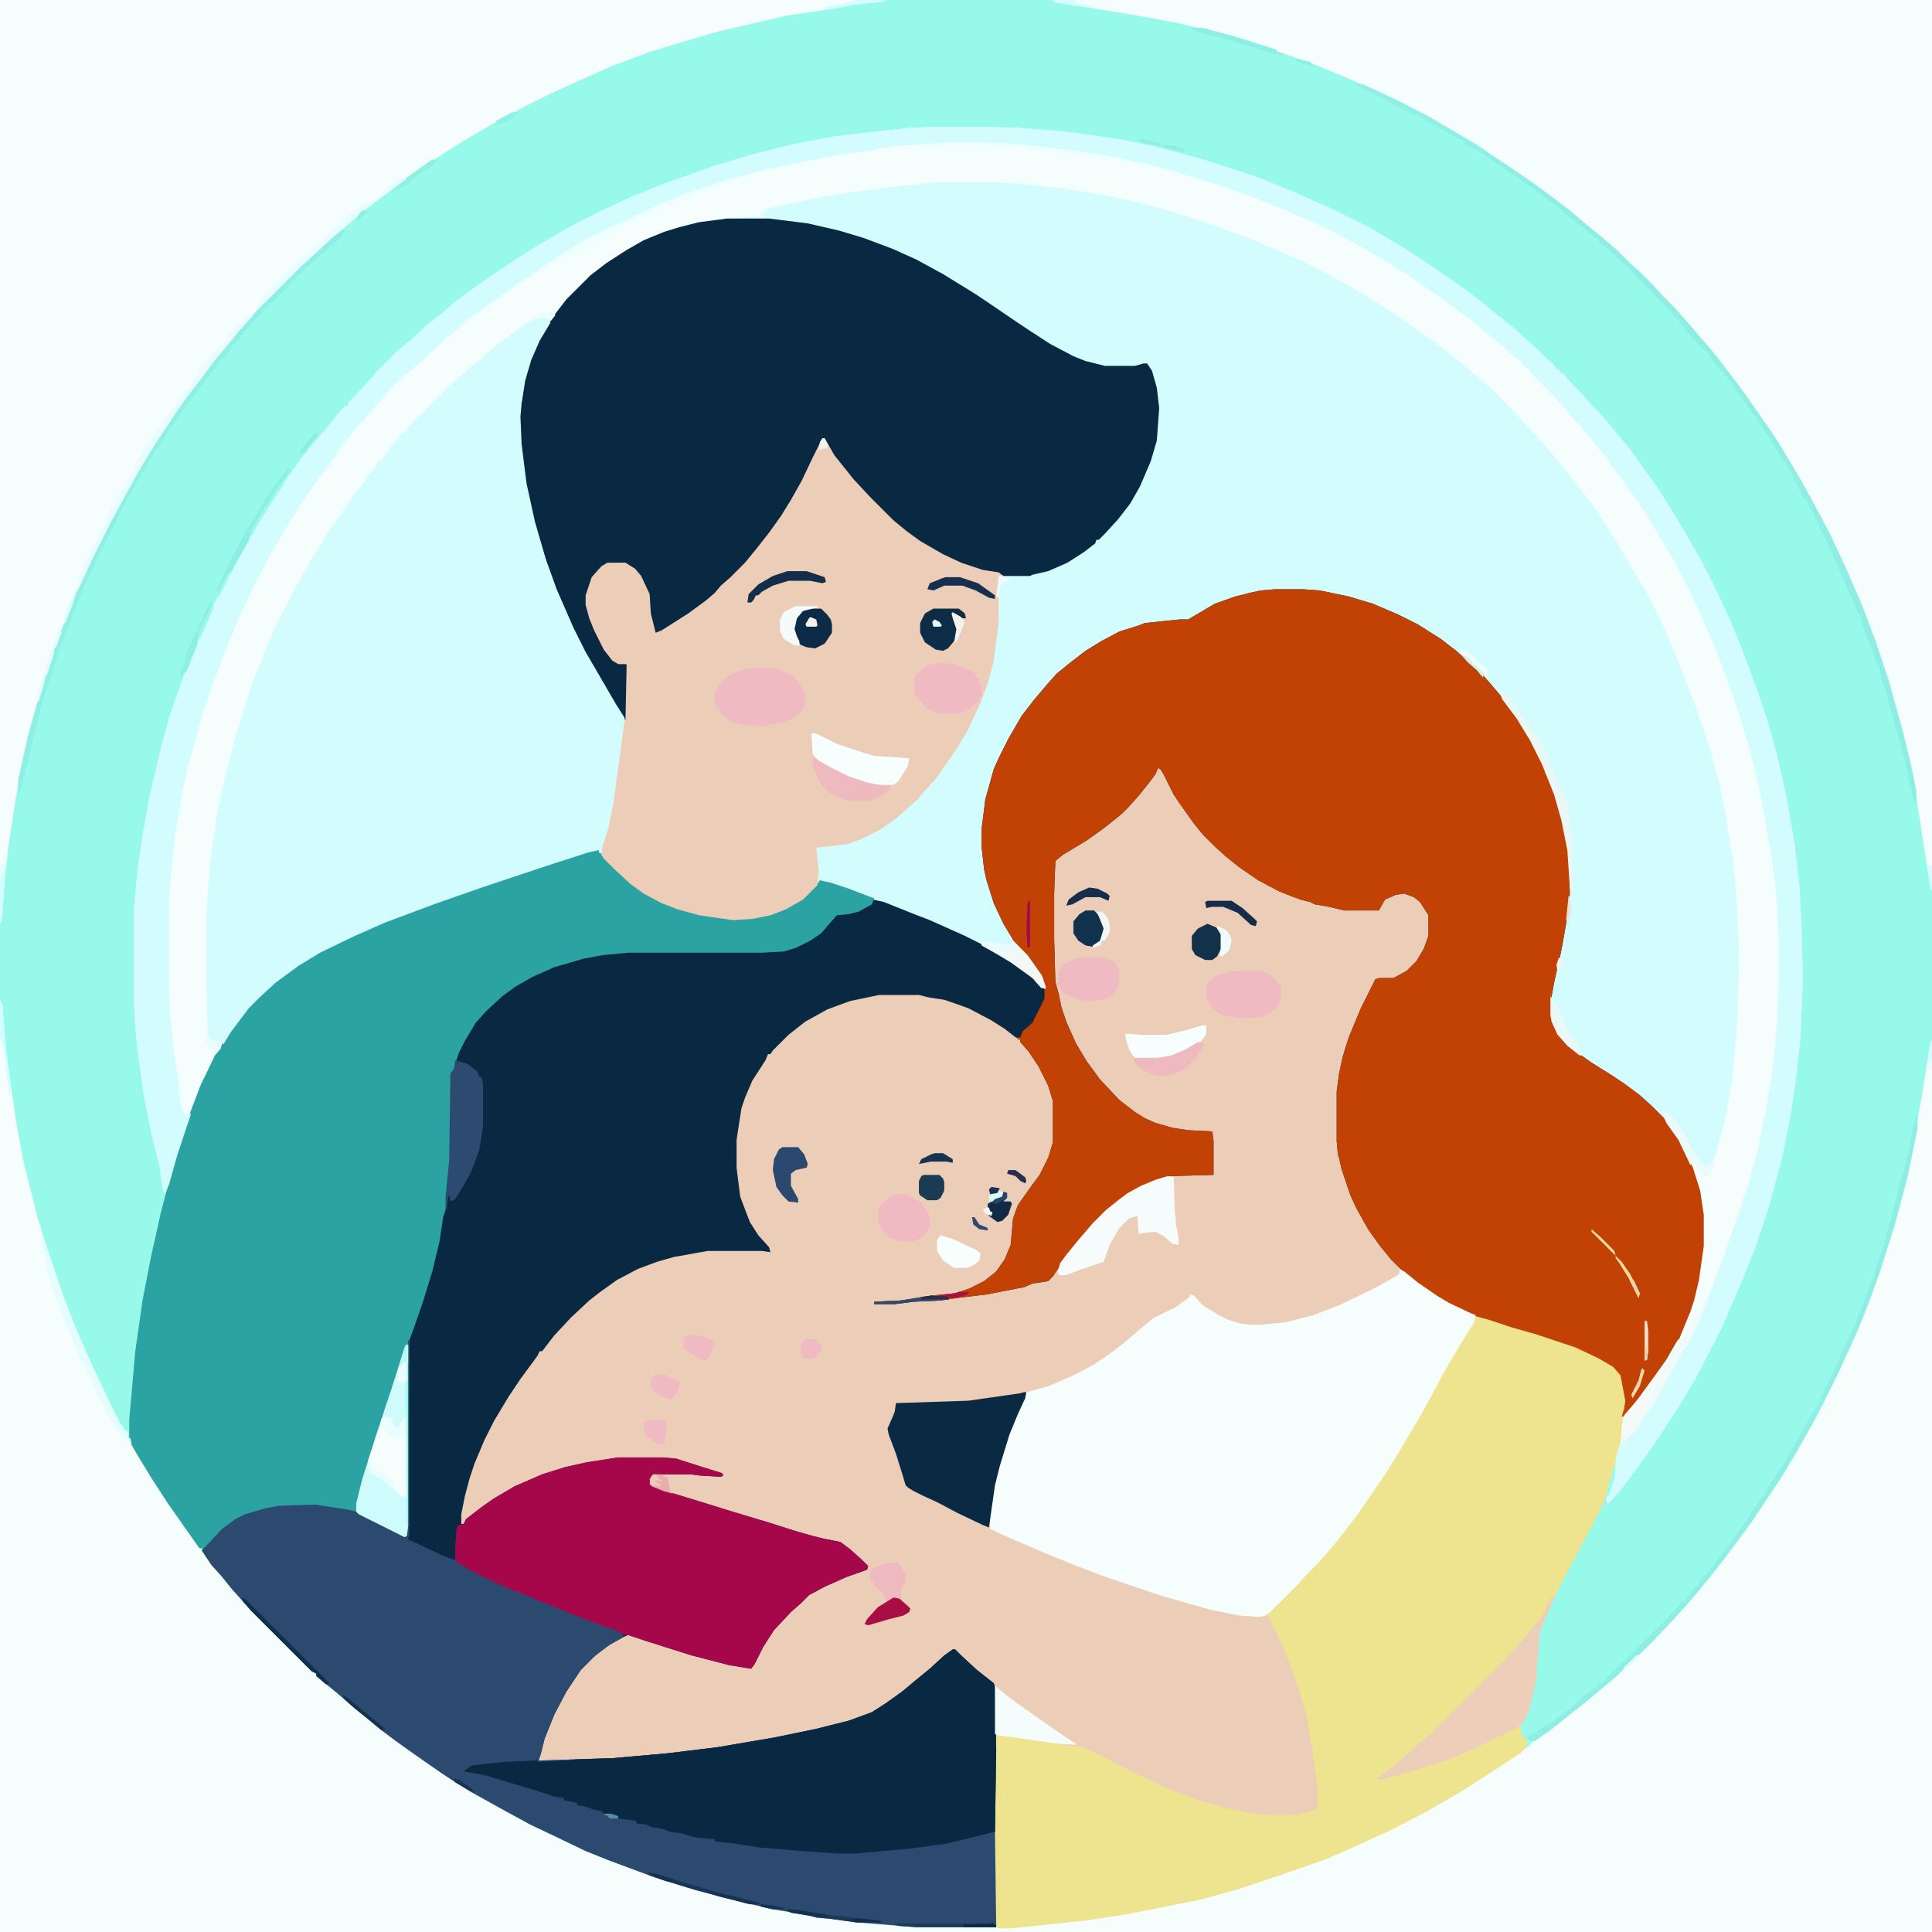 <?xml version="1.0" encoding="UTF-8"?>
<svg version="1.1" viewBox="0 0 1600 1600" width="416" height="416" xmlns="http://www.w3.org/2000/svg">
<path transform="translate(0)" d="m0 0h1600v1600h-1600z" fill="#97F9EA"/>
<path transform="translate(774,150)" d="m0 0h53l36 3 32 4 36 7 32 8 29 9 34 12 29 12 33 15 23 12 17 10 24 15 17 12 13 9 21 16 13 11 11 9 17 16 18 18 7 8 12 13 9 11 13 16 10 13 10 14 10 15 15 25 11 18 6 11 14 27 10 24 7 17 6 16 13 37 5 17 6 24 7 37 4 29 3 37 1 29v22l-1 36-4 46-4 26-3 15-7 24-4 9-3 3-5-2-5-6-6-8-4-10-11-16-5-4-2 1 2 2 2 6 10 14 11 23 6 19 3 20v26l-4 28-4 17-3 9-9 22-10 18-10 14-14 19-9 11-3 3h-2l1-6 1-7-4-21-5-6-8-5-23-11-33-11-23-7-30-10-25-12-10-7-15-11-10-9-7-7-9-11-10-14-10-18-5-11-7-21-2-9-1-3-1-11v-41l2-15 3-14 5-16 10-24 12-24 3-1h12l11-6 8-8 6-10 4-11v-17l-7-11-5-4-8-3-7 1-9 4-4 7-1 2h-29l-12-3-12-2-4-2-8-2-8-3-10-4-17-9-16-11-10-8-10-9-10-10-8-10-12-17-4-6-8-16-3-5-2-1-2 5-6 8-8 10-9 10-5 5-15 12-14 10-20 12-6 5-1 27v38l1 35 3 11 2 10 4 12 8 18 9 15 11 15 16 17 13 10 8 5 9 4 14 4 13 2 20 1 1 8v28l-36 1-8 3-14 5-9 5-8 5-17 14-11 11-9 11-8 10-7 10-6 9-4 4-13 2-7 3-31 6-25 3-13 2-22 1-16 2h-17v-2l22-1 25-4 20-2 12-4 12-6 10-8 7-10 5-12 2-22 4-11 12-17 6-8 7-14 4-13v-34l-4-13-8-16-8-12-7-8v-2l-4-2-9-7-11-7-19-10-14-5-6-2-13-2-8-2h-33l-24 5-19 7-18 10-14 11-13 13-2 3h-2l-2 5-11 17-6 14-3 9-4 26v23l3 24 8 21 7 11 9 10 1 4-7-1h-45l-28 5-14 4-16 6-17 9-14 10-9 7-15 14-14 15-10 13h-2l-2 4-14 19-10 15-12 20-8 16-8 19-4 12-4 15-3 15v8h2l2-4 13-10 10-7 17-10 23-10 19-6 18-4 26-4h37l11 1 25 8 13 4 1 2-2 1-17-1-8-1h-29l-4 4 1 5 15 6 23 7 29 9 30 9 22 7 14 4 8 2 15 3 8 6 10 9 5 5-1 3-17 6-18 8-13 7-7 7-8 7-14 15-9 14-7 14-3 4-18-3-31-8-38-12-15-5-4 2-11 6-12 9-12 12-12 18-10 19-8 20-3 12-2 6 62-2 45-4 41-5 47-8 34-7 28-7 19-7 11-7 14-10 12-10 11-9 12-11 7-5h2l5 5 13 12 14 11 1 3 1 53-1 67v1l1 78h-66l-50-4-22-3-11-1-7-2-30-5-42-10-28-8-29-9-35-13-20-8-27-13-19-9-22-12-27-15-13-8-12-8-13-9-10-7-14-10-12-9-12-10-10-8-15-13-11-9-6-5v-2l-4-2-50-50-7-8-9-10-8-10-9-10-14-20-13-18-22-33-11-18-7-12-1-4v-15l5-57 6-42 7-36 8-36 7-27 6-22 12-36 8-21 12-25 14-22 11-14 9-10 11-11 17-13 15-10 18-10 27-13 24-10 29-11 29-10 47-16 36-12 25-8h6l1 2 7-21 4-20 4-29 5-40-7-12-8-13-15-26-14-27-13-30-7-20-7-21-7-28-5-26-3-25-1-23 3-24 3-13 6-18 9-17 8-12 10-13 20-20 13-10 17-11 14-8 17-7 13-4 16-4 28-4 12-1h10l2-4 2-2 19-5 35-7 33-5 43-5z" fill="#D2FCFD"/>
<path transform="translate(959,636)" d="m0 0 3 1 6 10 7 14 9 13 9 12 12 13 8 8 17 13 16 10 15 8 16 6 11 3 5 2 12 2 8 2 29 1 2-6 5-5 9-4 8 1 8 4 6 7 4 7v17l-5 13-7 10-7 7-11 6h-15l-2 6-14 29-7 18-4 14-3 15-1 11v41l1 11 2 5 2 11 8 22 10 19 10 15 8 10 12 13 10 9 19 13 10 6 19 9 32 11 21 6 33 11 19 9 12 7 6 7 4 21-1 7-2 6h2l-3 24-5 20-5 17-6 15-10 19-11 21-12 22-8 17-10 23-3 41-5 22-4 10-4 5 1 7 5 6-1 5-5 5-26 17-17 11-15 9-21 12-29 15-33 15-18 8-17 6-29 10-30 10-29 8-60 12-32 5-37 4-29 3h-10l-3-3-1-75-4-1 5-1v-81l-1-39-2-4-9-7-10-9-11-9v-2l-6 4-14 12-10 9-13 10-12 9-11 7-8 4-21 7-44 10-45 8-28 4-36 4-35 3-30 1h-32l1-6 4-15 9-21 9-17 7-10 7-9 12-12 15-10 8-5 8 2 47 15 31 8 18 3 5-9 8-15 7-9 7-7 7-8 14-13 21-11 23-9 4-1-2-4-9-9-11-8-15-3-14-4-24-7-81-25-7-2-15-6-2-2 1-6 4-3h29l19 2h6l1-1-29-9-9-3-11-1h-37l-32 5-26 7-26 11-16 9-13 9-14 11-3 3h-1v-9l5-23 5-16 6-16 8-16 11-20 6-9 11-16 12-16 8-9 8-10 14-15 7-7 8-7 18-13 16-9 17-7 13-4 15-3 17-3h45l7 2-3-5-8-9-8-13-7-19-3-24v-23l3-23 9-24 8-13 7-11 19-19 15-11 15-8 19-7 24-5h33l12 3 12 2 12 4 21 10 11 7 11 8 5 4 8 10 9 14 7 14 4 13v34l-4 13-8 16-9 11-9 14-3 9-2 22-5 12-8 11-10 8-14 7-10 3-28 3-17 3h-22v2l26-2 7-1 22-1 18-3 20-2 21-4 16-4 1-1 13-2 7-8 6-10 7-9 11-13 9-10 8-8 10-8 8-6 11-6 12-5 10-3 2-1h36l-1-36h-20l-19-3-3-2-9-3-8-4-11-7-16-15-9-10-12-17-10-18-6-14-4-13-3-15-1-3-1-35v-38l1-27 7-6 17-10 14-10 13-10 6-5 5-5 10-11 8-11z" fill="#ECCEB8"/>
<path transform="translate(1056,488)" d="m0 0h23l14 1 24 5 20 6 21 9 16 8 19 12 13 10 10 9 12 11 7 8 11 13 13 18 12 21 11 23 7 19 7 26 3 17 1 10v28l-2 17-4 23-3 15-2 8-2 9-2 11v16l3 9 5 10 8 8 17 12 16 10 12 8 12 9 10 9 11 11 12 17 11 23 6 19 3 20v26l-4 28-4 17-3 9-9 22-10 18-10 14-14 19-9 11-3 3h-2l1-6 1-7-4-21-5-6-8-5-23-11-33-11-23-7-30-10-25-12-10-7-15-11-10-9-7-7-9-11-10-14-10-18-5-11-7-21-2-9-1-3-1-11v-41l2-15 3-14 5-16 10-24 12-24 3-1h12l11-6 8-8 6-10 4-11v-17l-7-11-5-4-8-3-7 1-9 4-4 7-1 2h-29l-12-3-12-2-4-2-8-2-8-3-10-4-17-9-16-11-10-8-10-9-10-10-8-10-12-17-4-6-8-16-3-5-2-1-2 5-6 8-8 10-9 10-5 5-15 12-14 10-20 12-6 5-1 27v38l1 35 3 11 2 10 4 12 8 18 9 15 11 15 16 17 13 10 8 5 9 4 14 4 13 2 20 1 1 8v28l-36 1-8 3-14 5-9 5-8 5-17 14-11 11-9 11-8 10-7 10-6 9-4 4-13 2-7 3-31 6-25 3-13 2-22 1-16 2h-17v-2l22-1 25-4 20-2 12-4 12-6 10-8 7-10 5-12 2-22 4-11 12-17 6-8 7-14 4-13v-34l-4-13-8-16-8-12-7-8v-2l-4-2-9-7-11-7-19-10-14-5-6-2-13-2-8-2h-33l-24 5-19 7-18 10-14 11-13 13-2 3h-2l-2 5-11 17-6 14-3 9-4 26v23l3 24 8 21 7 11 9 10 1 4-7-1h-45l-28 5-14 4-16 6-17 9-14 10-9 7-15 14-14 15-10 13h-2l-2 4-14 19-10 15-12 20-8 16-8 19-4 12-4 15-3 15v8h2l2-4 13-10 10-7 17-10 23-10 19-6 18-4 26-4h37l11 1 25 8 13 4 1 2-2 1-17-1-8-1h-29l-4 4 1 5 15 6 23 7 29 9 30 9 22 7 14 4 8 2 15 3 8 6 10 9 5 5-1 3-17 6-18 8-13 7-7 7-8 7-14 15-9 14-7 14-3 4-18-3-31-8-38-12-15-5-4 2-11 6-12 9-12 12-12 18-10 19-8 20-3 12-2 6 62-2 45-4 41-5 47-8 34-7 28-7 19-7 11-7 14-10 12-10 11-9 12-11 7-5h2l5 5 13 12 14 11 1 3 1 53-1 67v1l1 78h-66l-50-4-22-3-11-1-7-2-30-5-42-10-28-8-29-9-35-13-20-8-27-13-19-9-22-12-27-15-13-8-12-8-13-9-10-7-14-10-12-9-12-10-10-8-15-13-11-9-6-5v-2l-4-2-50-50-7-8-9-10-8-10-9-10-8-12 5-5 12-13 11-8 8-4 17-5 11-2 30-1 26 4 9 2 19 10 17 9 4 1 1-8 1-154 4-11 7-20 8-26 7-29 2-16 2-6 4-41 1-72 3-4 2-10 4-10 11-18 12-13 12-11 10-7 22-12 14-5 20-6 22-4 15-1h111l18-1 15-5 12-7 5-4 7-8 5-6 14-2 10-4 5-3 1-3 9 2 25 10 13 5 29 13 20 10 18 11 15 11 10 9 1 2 3 1-4-11-13-18-9-10-9-15-8-17-6-19-2-9-2-18v-16l3-24 7-25 4-9 8-16 11-19 10-13 11-13 8-9 11-9 13-10 13-8 15-8 16-5 5-2 19-2 10-1h7l22-13 17-6 12-3 9-2z" fill="#092842"/>
<path transform="translate(0,828)" d="m0 0 2 4 3 38 8 57 6 33 12 48 9 29 13 38 11 28 11 25 16 34 8 16 4 6 3 2v5h2l3 8 14 23 22 33 12 17 13 18 7 9 9 10 8 10 9 10 12 13 43 43 2 1v2l4 2 11 10 11 9 14 12 9 7 10 8 22 16 12 8 13 9 14 9 26 15 24 13 19 10 26 12 15 7 29 11 22 8 39 12 48 12 31 6 12 2 3 1 26 3 32 3 25 2h67l1 1h10l66-7 37-6 40-8 22-5 28-8 36-12 28-10 17-7 29-13 25-12 22-12 21-12 19-12 33-22 5-3 5-5 26-20 14-11 13-11 10-8 13-12 9-9 8-7 18-18 7-8 12-13 8-10 14-17 12-16 13-18 9-13 14-21 13-21 13-23 14-26 15-30 16-36 15-41 12-38 9-33 7-31 8-46 6-38 1-5h1v738h-1600z" fill="#F6FDFD"/>
<path transform="translate(776,105)" d="m0 0h39l29 1 39 3 48 7 28 6 37 10 25 8 21 7 27 11 34 15 32 16 27 16 20 13 16 11 17 12 13 10 16 13 10 8 10 9 12 11 8 8 2 1v2h2v2l4 2v2h2l7 8 7 7 7 8 14 15 9 11 11 13 10 14 13 18 14 22 10 17 12 21 8 15 9 19 7 15 10 24 13 35 9 27 7 25 8 35 7 40 4 34 2 36 1 44-2 48-4 36-5 32-6 30-11 41-11 33-12 30-15 35-8 16-15 29-17 28-20 30-13 18-12 16-10 11-2-2 6-19 3-20 3-13 2-16 3-5 10-12 13-18 10-14 8-14 8-19 4-11 3-8 4-19 3-23v-26l-4-24-5-15-11-23-10-14-3-7v-3l5 2 6 7 9 14 4 9 8 11 4 3 4-2 4-9 5-18 4-16 4-23 4-40 1-16 1-43v-14l-2-44-3-30-6-36-6-30-7-25-10-30-9-24-11-28-11-25-13-25-6-10-16-27-15-24-8-11-12-16-13-16-8-10-10-11-7-8-15-16-17-17-8-7-14-12-11-9-21-16-12-8-17-12-19-12-26-15-27-14-39-17-29-11-36-12-24-7-35-8-36-6-39-4-15-1h-53l-37 4-38 5-28 5-32 7-7 3-3 4-22 2-28 4-16 4-21 7-16 8-20 12-14 11-10 9-14 14-8 11-12 19-7 15-5 15-4 24-1 11 1 23 4 32 7 32 9 31 9 25 14 32 10 20 14 24 11 19 7 11 1 4-5 38-5 35-4 17-6 19-2-1v-2l-9 2-31 10-57 19-40 14-40 15-25 11-29 14-18 11-19 14-13 12-9 9-15 20-13 21-11 23-9 24-11 33-7 25-3 7-2-2-3-21-7-28-6-31-5-36-2-21-1-17v-79l3-33 4-27 6-34 9-38 7-26 11-32 11-28 17-38 13-26 13-23 10-18 9-14 8-12 8-11 10-14 9-11 11-13 9-11 6-7h2l2-4 16-17 7-8 19-19 11-9 13-12 9-7 13-11 12-9 17-12 18-12 17-11 29-17 23-12 30-14 30-12 37-13 33-10 36-9 32-6 52-6 10-1z" fill="#F6FDFD"/>
<path transform="translate(1056,488)" d="m0 0h23l14 1 24 5 20 6 21 9 16 8 19 12 13 10 10 9 12 11 7 8 11 13 13 18 12 21 11 23 7 19 7 26 3 17 1 10v28l-2 17-4 23-3 15-2 8-2 9-2 11v16l3 9 5 10 8 8 17 12 16 10 12 8 12 9 10 9 11 11 12 17 11 23 6 19 3 20v26l-4 28-4 17-3 9-9 22-10 18-10 14-14 19-9 11-3 3h-2l1-6 1-7-4-21-5-6-8-5-23-11-33-11-23-7-30-10-25-12-10-7-15-11-10-9-7-7-9-11-10-14-10-18-5-11-7-21-2-9-1-3-1-11v-41l2-15 3-14 5-16 10-24 12-24 3-1h12l11-6 8-8 6-10 4-11v-17l-7-11-5-4-8-3-7 1-9 4-4 7-1 2h-29l-12-3-12-2-4-2-8-2-8-3-10-4-17-9-16-11-10-8-10-9-10-10-8-10-12-17-4-6-8-16-3-5-2-1-2 5-6 8-8 10-9 10-5 5-15 12-14 10-20 12-6 5-1 27v38l1 35 3 11 2 10 4 12 8 18 9 15 11 15 16 17 13 10 8 5 9 4 14 4 13 2 20 1 1 8v28l-36 1-8 3-14 5-9 5-8 5-17 14-11 11-9 11-8 10-7 10-6 9-4 4-13 2-7 3-31 6-25 3-13 2-22 1-16 2h-17v-2l22-1 25-4 20-2 12-4 12-6 10-8 7-10 5-12 2-22 4-11 12-17 6-8 7-14 4-13v-34l-4-13-8-16-8-12-7-8v-2h-2v-2h2l2-5 8-7 10-20v-10l-3-9-13-18-9-10-9-15-8-17-6-19-2-9-2-18v-16l3-24 7-25 4-9 8-16 11-19 10-13 11-13 8-9 11-9 13-10 13-8 15-8 16-5 5-2 19-2 10-1h7l22-13 17-6 12-3 9-2z" fill="#C14204"/>
<path transform="translate(0)" d="m0 0h733v1l-26 3-16 3-40 6-56 13-24 7-33 10-32 12-27 12-24 11-24 12-22 12-24 14-16 10-15 10-28 20-19 14-13 11-11 9-13 12-8 7-15 14-30 30-7 8-12 13-8 10-11 13-15 20-10 13-7 10-18 27-11 18-14 25-12 22-16 32-13 29-14 36-12 36-9 30-9 36-6 30-6 40-3 26-2 30-1 7h-1z" fill="#F6FDFE"/>
<path transform="translate(871)" d="m0 0h729v737h-1l-4-25-5-33-4-24-8-38-12-44-11-35-14-37-14-32-16-34-15-28-11-19-11-18-14-21-14-20-11-15-7-9-10-13-9-10-9-11-12-13-7-8-11-11-7-8-11-11-8-7-8-8-11-9-14-12-11-9-21-16-20-14-24-16-17-11-24-14-18-10-23-12-34-16-34-14-34-12-43-13-33-8-38-7-63-10z" fill="#F6FDFE"/>
<path transform="translate(490,704)" d="m0 0h6l8 10 13 13 10 8 13 8 12 6 23 7 24 4 13 1 16-2 16-4 16-8 8-6 9-9 2-3 9 2 15 5 21 8-2 5-11 6-8 2-10 1-7 8-6 7-9 6-12 6-10 3-18 1h-111l-21 2-16 3-24 7-18 8-14 8-11 8-13 12-9 10-9 15-5 10-2 6-2 9-2 2-1 72-4 41-2 6-3 20-6 25-8 26-7 20-4 11-1 154-1 8-2 1-38-19-3-2-24-4-17-1-22 1-19 4-12 4-11 7-11 10-8 10-5-1-12-17-14-20-13-20-11-18-7-12-1-4v-15l5-57 6-42 7-36 8-36 7-27 6-22 12-36 8-21 12-25 14-22 11-14 9-10 11-11 17-13 15-10 18-10 27-13 24-10 29-11 29-10 47-16 36-12z" fill="#2BA3A3"/>
<path transform="translate(602,181)" d="m0 0h35l32 4 26 6 20 6 24 9 20 9 22 12 26 16 12 8 22 15 12 8 17 11 19 10 10 4 16 4h25l7-2h3l4 6 4 14 2 17-2 27-5 17-9 21-8 14-10 13-11 12-5 5h-2l-1 3-9 7-14 9-16 7-13 3-2 1h-22l-4-2-17-3-21-8-19-10-9-6-14-10-16-15-20-20-7-8-10-13-7-10-4-7v-2l-3 3-5 12-8 16-9 17-10 16-11 15-11 14-12 14-15 15-5 4-6 7-18 13-17 11-8 5-3-1-4-16-1-16-8-17-7-6-4-2h-15l-8 6-5 7-4 13v8l5 17 8 16 7 11 3 3 10 2v46h-2l-7-12-8-13-15-26-14-27-13-30-7-20-7-21-7-28-5-26-3-25-1-23 3-24 3-13 6-18 9-17 8-12 10-13 20-20 13-10 17-11 14-8 17-7 13-4 16-4z" fill="#092842"/>
<path transform="translate(449,262)" d="m0 0 5 2v2l2 1-9 15-7 16-5 17-3 19-1 11 1 23 4 32 7 32 9 31 9 25 14 32 10 20 14 24 11 19 7 11 1 4-5 38-5 35-4 17-6 19-2-1v-2l-9 2-31 10-57 19-40 14-40 15-25 11-29 14-18 11-19 14-13 12-9 9-15 20-6 10-1-3h-10l-2-5-1-39v-64l3-40 6-41 6-28 10-38 8-26 7-20 6-16 12-28 9-17 8-16 12-21 6-9 6-11 10-15 11-16 13-18 1-2h2l2-4 5-7h2l2-4 9-11 7-8h2l2-4 34-34h2v-2l8-7 9-8 6-5h2v-2l11-9 13-10 16-11 6-3z" fill="#D2FCFD"/>
<path transform="translate(1222,1090)" d="m0 0 11 3 18 6 21 6 33 11 19 9 12 7 6 7 4 21-1 7-2 6h2l-3 24-5 20-5 17-6 15-10 19-11 21-12 22-8 17-10 23-3 41-5 22-4 10-4 5 1 7 5 6-1 5-5 5-26 17-17 11-15 9-21 12-29 15-33 15-18 8-17 6-29 10-30 10-29 8-60 12-32 5-37 4-29 3h-10l-3-3-1-75-4-1 5-1v-67l1-14 59 8v2h11l19 9 17 9 23 11 15 7 24 9 25 7 20 4 8 1h27l16-4 2-1v-18l-4-30-5-29-6-21-8-23-16-36-2-4 9-10 22-22 7-8 7-7 9-11 10-12 13-18 11-16 10-15 17-28 12-21 13-23 10-19 13-21 8-13z" fill="#EEE38E"/>
<path transform="translate(338,1110)" d="m0 0h1v161l-1 4 9 4 21 10 9 3 12 7 16 8 22 10 60 24 20 7 8 4v2l2 1-15 9-10 8-11 11-12 18-10 19-8 20-3 12-2 6 62-2 45-4 41-5 47-8 34-7 28-7 19-7 11-7 14-10 12-10 11-9 12-11 7-5h2l5 5 13 12 14 11 1 3 1 53-1 67v1l1 78h-66l-50-4-22-3-11-1-7-2-30-5-42-10-28-8-29-9-35-13-20-8-27-13-19-9-22-12-27-15-13-8-12-8-13-9-10-7-14-10-12-9-12-10-10-8-15-13-11-9-6-5v-2l-4-2-50-50-7-8-9-10-8-10-9-10-8-12 5-5 12-13 11-8 8-4 17-5 11-2 30-1 26 4 9 2 19 10 17 9 4 1 1-8z" fill="#2C4A70"/>
<path transform="translate(681,363)" d="m0 0h2l8 14 16 20 14 15 19 19 11 9 11 8 19 11 15 7 18 6 13 2 4 3-3 1-2 16 1 2v19l-4 32-5 19-6 16-11 24-10 16-16 23-10 11-5 6-8 7-10 9-13 9-16 8-11 4-26 3 2 19-1 12-12 12-14 8-13 5-15 3-16 1-28-4-18-5-13-5-15-8-11-8-13-12-9-9-2-3 1-7 5-16 4-20 4-29 5-38 1-2 1-46h-7l-5-3-7-9-8-16-4-10-3-11v-8l5-15 8-9 5-3h15l8 5 5 6 7 15 1 16 4 16 5-2 22-14 15-11 7-6 5-6 8-7 12-12 9-11 11-14 10-14 8-13 9-16 9-19 4-8z" fill="#ECCEB8"/>
<path transform="translate(1159,1051)" d="m0 0 4 2 11 9 16 11 10 6 19 9 3 1-1 6-12 19-14 24-9 17-10 18-10 17-15 25-12 18-16 23-10 13-8 10-12 14-10 10-7 8-24 24-4 3-5 1-16-1-25-5-42-12-47-16-21-8-27-11-35-15-10-5v-14l4-28 3-10 8-26 9-22 6-13 18-5 21-9 17-9 12-8 13-10 14-12 11-9 17-8 11-8 2-3 3 1 7 8 13 8 8 4 10 3 8 1h10l20-2 23-6 21-8 29-14 18-10 3-2z" fill="#F6FDFD"/>
<path transform="translate(776,105)" d="m0 0h39l29 1 39 3 48 7 28 6 37 10 25 8 21 7 27 11 34 15 32 16 27 16 20 13 16 11 17 12 13 10 16 13 10 8 10 9 12 11 8 8 2 1v2h2v2l4 2v2h2l7 8 7 7 7 8 14 15 9 11 11 13 10 14 13 18 14 22 10 17 12 21 8 15 9 19 7 15 10 24 13 35 9 27 7 25 8 35 7 40 4 34 2 36 1 44-2 48-4 36-5 32-6 30-11 41-11 33-12 30-15 35-8 16-15 29-17 28-20 30-13 18-12 16-10 11-2-2 6-19 3-20 3-9h2v-2h3v-2l6-5 9-14 11-16 8-16 8-14 6-11 6-9 12-27 6-16 8-21 10-29 11-33 7-25 8-38 5-32 3-29 2-36v-43l-2-37-3-24-5-30-5-28-7-30-7-25-12-36-11-29-17-39-14-28-14-24-12-20-10-15-10-14-14-19-11-14-11-13-9-10-5-6v-2h-2l-7-8-14-14-5-6-6-5v-2l-4-2-12-11-13-10-14-12-6-4-13-10-13-9-19-13-19-12-17-10-18-10-24-12-36-15-23-9-24-8-23-7-26-7-23-5-20-4-38-5-26-3-38-2h-27l-43 3-44 6-28 5-31 7-32 9-29 9-20 7-9 4-19 9-15 7-26 13-16 9-11 7-13 9h-2v2l-11 7-23 16-17 12-12 9-12 10h-2v2l-8 7-15 14-8 7-5 5h-2l-1 3h-2l-2 4h-2l-2 4-8 8-8 10-5 6h-2l-2 4-9 11-14 19-8 11h-2l-2 5-8 11-12 19-8 13-12 21-12 23-11 23-12 29-11 29-9 27-11 40-4 17-7 41-4 39-1 17v67l1 27 3 29 7 45 3 8 2 1 1-4 1 2-11 33-7 25-3 7-2-2-3-21-7-28-6-31-5-36-2-21-1-17v-79l3-33 4-27 6-34 9-38 7-26 11-32 11-28 17-38 13-26 13-23 10-18 9-14 8-12 8-11 10-14 9-11 11-13 9-11 6-7h2l2-4 16-17 7-8 19-19 11-9 13-12 9-7 13-11 12-9 17-12 18-12 17-11 29-17 23-12 30-14 30-12 37-13 33-10 36-9 32-6 52-6 10-1z" fill="#D2FCFD"/>
<path transform="translate(789,1366)" d="m0 0h2l5 5 13 12 14 11 1 3 1 53-1 67-16 4-25 6-30 4-44 4h-16l-28-2-36-3-26-4-11-1v-2l-15-1-14-4-8-1-5-2-11-2-4-2-8-1v-2l-7-1-8-1v-2l-13-2v-2l-6-1-9-3-6-1v-2l-11-2v-2l-8-1-5-2-13-4-40-12-17-3 4-3 3-2 28-3 25-1 1-2v3l25-1 8-1 30-1 45-4 41-5 47-8 34-7 28-7 19-7 11-7 14-10 12-10 11-9 12-11z" fill="#092842"/>
<path transform="translate(512,1207)" d="m0 0h37l11 1 25 8 13 4 1 2-2 1-17-1-8-1h-29l-4 4 1 5 15 6 23 7 29 9 30 9 22 7 14 4 8 2 15 3 8 6 10 9 5 5-1 3-17 6-18 8-13 7-7 7-8 7-14 15-9 14-7 14-3 4-18-3-31-8-38-12-15-5h-5v-2l-5-2-18-6-30-12-42-17-22-10-18-10-3-3v-11l1-14 1-4 5-1 2-4 13-10 10-7 17-10 23-10 19-6 18-4z" fill="#A5074A"/>
<path transform="translate(848,1153)" d="m0 0h2l-1 5-6 13-7 17-8 26-4 16-5 35-5-2-21-10-17-9-11-5-8-4-5-3-2-2-3-10-5-16-6-16-1-5 4-9 2-5 1-7 60-2 42-6z" fill="#0A2943"/>
<path transform="translate(1286,1321)" d="m0 0 1 3-7 15-5 12-3 41-5 22-4 10-5 6-16 8-25 12-17 7-28 9-29 8-3-1 12-9 11-9 4-4h2v-2l11-9 17-16 42-42 1-2h2l2-4h2l2-4 7-7 7-8 9-11 3-3 5-8z" fill="#EDCEB8"/>
<path transform="translate(336,1114)" d="m0 0h2v150l-1 8-2 1-38-19-2-2v-7l5-20 12-38 12-36 11-35z" fill="#CEFCFC"/>
<path transform="translate(967,974)" d="m0 0 5 1 1 28 1 12 2 9v7l-5-1-7-6-7-4-10 1-4 1-1-15-7 2-8 8-8 14-5 14-18 6-13 5h-6l-1-3 2-7 6-8 9-11 12-14 11-11 10-8 8-6 11-6 12-5z" fill="#F6FCFB"/>
<path transform="translate(623,553)" d="m0 0h16l11 3 8 5 5 6 3 7 1 7-2 7-6 6-10 4-14 3h-17l-12-3-8-6-5-7-1-3v-8l3-7 9-8 13-5z" fill="#EFBAC1"/>
<path transform="translate(1123,69)" d="m0 0 6 1 28 13 27 14 17 10 22 13 27 18 19 13 19 14 13 10 13 11 11 9 14 12 11 11 8 7 12 12 7 8 11 11 7 8 13 15 12 14 20 26 12 17 16 23 7 11 9 15 10 17 13 24 9 17 13 28 13 30 11 29 11 33 12 43 7 29 4 20v11l-2-3-4-16-5-23-6-21-3-12-2-5-2-9-2-7-3-8-2-9-3-7-3-9-5-12-2-6-3-10-2-2-2-7-5-10-3-7-4-9-10-23-7-14-5-12-6-10v-2h-2l-9-18-5-9-1-4h-2l-12-20-7-10-3-5-8-11-4-6-4-5-3-5-8-10-7-8-6-8-1-3-4-2-5-5v-2h-2l-10-13-11-13-27-27-7-8-8-7-10-9-6-5v-2l-4-2-12-10-3-1v-2l-4-2-12-11-7-4-8-7-9-6-10-7-15-10-12-9-11-6-4-2v-2l-5-2-14-8-18-10-19-9-16-9-7-3-10-5z" fill="#8FEEE4"/>
<path transform="translate(377,878)" d="m0 0 10 3 8 6 2 5h2l1 6v35l-3 19-7 19-8 14-5 8-4 2-1-5-1 2-1 10h-1v-11l3-30 1-72 3-4z" fill="#2D4A70"/>
<path transform="translate(1587,924)" d="m0 0h1v11l-8 39-11 41-12 38-9 25-10 25-16 35-16 32-6 11-13 23-12 20-24 36-14 19-9 12-11 14-9 11-11 13-9 10-15 16-16 16-8 7-11 11-11 9-13 11-14 11-15 12-11 8-3 2-5-1-1-3 7-3 3-3 11-6h2v-2l11-8 12-11 11-8 7-6 5-5 15-14 30-30 6-7 4-4 4-5h2l2-4h2l2-4 3-4h2l2-5 9-10 11-14 9-13 8-11 6-9 6-10 4-4 5-9 6-9 8-13 11-19 6-11 5-8 3-5 5-11 11-22 3-8 9-19 3-7 5-12 6-16 4-10 4-13 5-15 5-19 3-9 5-22 3-10 4-15 5-25z" fill="#8FEEE4"/>
<path transform="translate(1028,804)" d="m0 0h16l8 3 8 9 1 2v10l-4 7-7 5-5 2-8 1h-12l-12-2-8-5-6-9v-10l4-6 4-3 11-3z" fill="#EFBAC1"/>
<path transform="translate(284,190)" d="m0 0 2 1-4 6-4 4h-2v2l-4 1v2l-11 9-6 6h-2l-1 3-6 5-2 3h-2l-1 3-16 16h-2l-2 4h-2l-2 4-14 15-8 11h-2l-2 4-6 8h-2l-2 4-7 9-12 16-10 13-7 10-2 4h-2l-2 5-10 15-11 18-6 11-7 12-24 48-11 23-5 12-10 26-6 16-4 13-9 27-4 15-6 25-8 32-2 5h-1v-10l8-36 10-36 12-37 13-34 9-21 13-28 15-30 26-46 14-22 11-16 13-18 11-14 10-13 12-14 8-10 24-26 32-32 8-7 14-13z" fill="#8FEFE4"/>
<path transform="translate(776,549)" d="m0 0 14 1 14 5 4 3v3h2l3 9v6l-4 6-9 7-6 2h-17l-10-5-9-10-1-4v-9l2-5h2v-2l7-5z" fill="#EFBAC1"/>
<path transform="translate(673,607)" d="m0 0 4 1 16 8 24 8 7 2 29 2-1 6-8 13-4 3h-14l-11-2-16-6-16-8-9-8-1-2-1-16z" fill="#F7FEFE"/>
<path transform="translate(894,793)" d="m0 0h22l7 4 3 4 1 4v10l-3 6-7 6-10 2h-10l-9-3-8-4-4-7 1-11 4-5 9-5z" fill="#EFBAC1"/>
<path transform="translate(319,1173)" d="m0 0 5 1 3 8h3l3-6 4-3v67l-5-1-7-7-8-6-11-7-1-3v-7l10-30 1-4z" fill="#F5FDFD"/>
<path transform="translate(824,1396)" d="m0 0 7 6 12 9 17 12 23 16 8 5v1l-15-1-50-7-2-1z" fill="#F5FDFC"/>
<path transform="translate(742,989)" d="m0 0h9l12 7 7 11v9l-5 8-6 3-5 1h-10l-7-3-5-4-5-9v-10l3-5 8-6z" fill="#EFBAC1"/>
<path transform="translate(1413,1075)" d="m0 0 1 4-14 31-7 10-9 17-9 16-4 8-8 11-7 11-7 8h-2v2h-3v2h-2l2-20 3-5 10-12 13-18 10-14 8-14 2-3 1 2 6-9 7-11 8-14z" fill="#EFFBFB"/>
<path transform="translate(996,849)" d="m0 0h3v7l-4 6-15 9-13 5-8 1h-18l-3-3-3-5-3-10v-3l13 1h21l17-4z" fill="#F7FEFE"/>
<path transform="translate(738,1294)" d="m0 0h6l5 8 1 2v8l-3 2-1 4 1 8 7 6-1 3-5 3-12 3-17 5-3-1 2-4 9-10 7-4-3-8-6-5-5-8 1-6 9-4z" fill="#EEBAC0"/>
<path transform="translate(638,139)" d="m0 0 4 1-29 9-26 9-25 10-16 8-25 12-25 14-23 10-14 7-15 9-19 13-11 8-26 18-5 4-2-1 8-7 19-13 18-13 18-12h2v-2l11-7 9-6 16-10 26-13 20-9 16-8 24-10 31-10 28-8z" fill="#EFFEFE"/>
<path transform="translate(206,261)" d="m0 0 3 1-11 12-8 10-11 13-15 20-10 13-7 10-18 27-11 18-14 25-12 22-16 32-11 24-1-3 2-9 9-20 10-19 8-18 7-12 10-18 9-17 7-11 4-5 7-9 6-9 4-5 6-10 3-1 2-4 7-11 11-15 11-10 4-7h2v-2l8-7z" fill="#E8FDFE"/>
<path transform="translate(673,627)" d="m0 0 14 8 16 8 15 5 10 2 10 1-2 4-8 5-7 3h-21l-12-6-7-6-5-9-3-9z" fill="#EEBAC0"/>
<path transform="translate(34,1022)" d="m0 0 2 3 17 50 11 28 11 25 16 34 8 16 4 6 3 2v5h2l1 5h-2v-2l-5-2-5-8-8-13-8-15-7-17-7-12-14-34-11-29-6-28-2-7z" fill="#E6FDFD"/>
<path transform="translate(1243,572)" d="m0 0 8 6 6 10 5 6 4 7 7 8 6 12 11 27 7 15 3 10v12l2 5 1 14v36l-2 1-1-7-2-30-5-25-6-21-10-25-10-20-11-18-12-16-2-6z" fill="#EAF8F5"/>
<path transform="translate(773,504)" d="m0 0h21l5 4 1 4h-4l-7-4 4 13-2 9-6 7-4 2-6-1-9-6-4-8v-8l4-8z" fill="#0D2C47"/>
<path transform="translate(667,504)" d="m0 0h13l5 5 3 4 1 4v7l-6 9-8 4-7-1-5-2-5-8-1-7 3-9z" fill="#0D2B47"/>
<path transform="translate(648,950)" d="m0 0h13l5 6 3 8-1 3-9 2-4 3v10l6 11v3l-8-1-5-5-5-7-3-14 1-9 4-8z" fill="#2B496E"/>
<path transform="translate(992,863)" d="m0 0 5 1-2 5-6 9-9 8-9 4-4 1h-8l-11-4-8-6-1-5h20l11-2 12-5z" fill="#EEBAC0"/>
<path transform="translate(336,1126)" d="m0 0h1v47l-5 6-2 4-4-1-2-8h-5l-2 1 2-9 12-35 3-3h2z" fill="#CEFCFC"/>
<path transform="translate(779,1023)" d="m0 0 10 3 19 9 4 3-1 6-5 4-5 2h-11l-9-6-5-8v-9z" fill="#F7FEFE"/>
<path transform="translate(815,779)" d="m0 0 11 2 8 2 5-4 12 12 12 17 3 9v2l-4-1-7-8-18-13-15-9-9-5v-3z" fill="#F1F8F5"/>
<path transform="translate(899,754)" d="m0 0h7l6 6 3 11-4 9-6 4-6-1-6-4-4-6v-10l5-6z" fill="#11324C"/>
<path transform="translate(1e3 765)" d="m0 0 7 3 3 3 1 3v12l-3 6-4 3h-6l-8-4-3-5v-11l5-6z" fill="#13314B"/>
<path transform="translate(784,118)" d="m0 0h30l35 2 42 5 26 4 29 6 10 2 21 6v1l-10-1-18-5-22-4-19-3-24-3-44-5-15-1h-68l-19 2h-12v-1l15-2z" fill="#EFFEFE"/>
<path transform="translate(309,166)" d="m0 0 2 1-10 8-13 11-14 12-15 14-10 9-37 37 1-4 5-9 4-4h2l2-4 5-6 16-16 9-6 8-8 8-7 5-6 4-3h2l2-4 11-9 10-5z" fill="#E7FDFE"/>
<path transform="translate(1375,1136)" d="m0 0 1 4-4 6-3 9-8 14-9 14-8 6h-1v-8l2-9 9-10 14-19 5-5z" fill="#F6FAF9"/>
<path transform="translate(652,473)" d="m0 0h16l15 5 1 4-3 1-10-2h-18l-13 4-9 5-3 3h-2l-2 4-2 2h-3l1-7 8-8 12-7 9-3z" fill="#132E4B"/>
<path transform="translate(740,1323)" d="m0 0 5 1 9 8-1 3-5 3-12 3-17 5-3-1 2-4 9-10z" fill="#A80D43"/>
<path transform="translate(1377,920)" d="m0 0 5 2 6 7 9 14 4 9 8 11 4 3 4-2 4-3-1 5-4 8h-5l-7-8-3-3-1 2-10-21-10-14-3-7z" fill="#EAFBF9"/>
<path transform="translate(659,502)" d="m0 0h18v1l-12 3-5 6-2 9 2 6 2 4v4l-5-1-8-5-3-6v-10l3-6z" fill="#F4FBFA"/>
<path transform="translate(238,388)" d="m0 0h2l-2 5-15 23-15 25-2 7-11 19-3 6-3 3-8 15-2-2 8-17 6-12 8-15 18-30 7-11 4-5 6-8z" fill="#8EEEE3"/>
<path transform="translate(765,973)" d="m0 0h13l3 3 1 3v7l-3 6-3 2h-8l-6-4-1-2v-10l2-4z" fill="#1B3A53"/>
<path transform="translate(569,1106)" d="m0 0h10l9 3 4 4-5 11-3 3-5-2-11-7-2-3v-7z" fill="#EFBAC1"/>
<path transform="translate(543,1138)" d="m0 0 9 1 9 4 2 2-1 6-6 8-9-3-8-7v-7z" fill="#EFBAC1"/>
<path transform="translate(1284,825)" d="m0 0 3 4v3h2l9 21 9 12 4 9h-3l-10-8-8-9-5-11-1-5z" fill="#EAF9F7"/>
<path transform="translate(1123,69)" d="m0 0 6 1 28 13 27 14 17 10 22 13 6 4-1 2-5-2-10-5v-2l-5-2-14-8-18-10-19-9-16-9-7-3-10-5z" fill="#90F0E5"/>
<path transform="translate(783,478)" d="m0 0h12l15 5 14 10v3l-5-1-11-6-11-4h-15l-9 4-5-1 2-5 10-4z" fill="#162F4E"/>
<path transform="translate(536,1176)" d="m0 0h14l2 1v7l-2 12h-5l-10-7-2-4v-7z" fill="#EFBAC1"/>
<path transform="translate(831,987)" d="m0 0 3 1v4l-3 3h6l1 2-3 9-5 5-4 1-7-5-1-3v-7l10-6h2z" fill="#112B47"/>
<path transform="translate(200,1323)" d="m0 0 4 2 69 69-3 1-8-7v-2l-4-2-50-50-7-8z" fill="#12304E"/>
<path transform="translate(986,23)" d="m0 0h10l26 7 35 11v2l6 2-2 1-12-3-9-3-20-6-7-2-15-4-9-2z" fill="#90EFE4"/>
<path transform="translate(1e3 746)" d="m0 0h20l9 6 10 9 2 2-1 4-4-1-11-10-12-5h-9l-5 1-1-5z" fill="#162C4A"/>
<path transform="translate(319,1173)" d="m0 0 5 1 3 8h3l3-6 4-3v15l-7 3h-5l-6-8-5 1 2-9z" fill="#EBFDFD"/>
<path transform="translate(174,499)" d="m0 0h2l-1 5-10 22-2 9-9 22h-2l-2 4-1-1 1-7h2l2-11 4-9 4-10h2l1-7 2-2 3-8z" fill="#8FEFE4"/>
<path transform="translate(667,1109)" d="m0 0h9l4 5v6h-2l-1 3-4 2h-7l-3-6v-6z" fill="#EFBAC1"/>
<path transform="translate(815,779)" d="m0 0 11 2 8 2 5-4 5 5-3 5h-8l-2 4-18-10v-3z" fill="#E9FCFB"/>
<path transform="translate(902,735)" d="m0 0 7 1 8 4 2 2-1 4-7-3h-12l-11 6-5 1 2-5 8-6z" fill="#162E4C"/>
<path transform="translate(336,1114)" d="m0 0h2v150h-1l-1-136h-2l-1 3h-2l3-11z" fill="#96F8E9"/>
<path transform="translate(537,1551)" d="m0 0 7 1 19 6 27 8 26 7 13 3v1h-8l-46-12-26-8-11-4z" fill="#183655"/>
<path transform="translate(822,1591)" d="m0 0 1 3h2v2h-66l-15-1-4-2h82z" fill="#183B58"/>
<path transform="translate(541,1221)" d="m0 0h6l6 3 2 10 2 3-7-2-10-4-2-2 1-6z" fill="#E6AFAD"/>
<path transform="translate(651,1581)" d="m0 0 11 1 26 4 27 3 15 2v1h-21l-22-3-11-1-7-2-14-2z" fill="#1A3858"/>
<path transform="translate(338,308)" d="m0 0v3l-20 20-9 11-10 11-16 20-5 5 2-5 12-15 7-9h2l2-4 9-10 7-8 5-6 6-5 5-5z" fill="#EFFEFE"/>
<path transform="translate(0,828)" d="m0 0 2 4 3 38 4 28v9h-1l-6-42-2-5z" fill="#D3FDFE"/>
<path transform="translate(322,369)" d="m0 0h2l-2 4-6 8h-2l-2 4-5 7h-2l-2 5-14 19-8 12-5 7-1-2 5-7 4-7 9-13 1-2h2l2-5 8-11 8-9z" fill="#EFFEFE"/>
<path transform="translate(358,132)" d="m0 0 4 1-5 5-11 7-4 4h-2v2l-10 6-6 2 3-5 14-10z" fill="#90F0E4"/>
<path transform="translate(1008,767)" d="m0 0 7 3 4 5 1 4-2 8-6 5h-2l1-6v-12l-3-5z" fill="#EEFCFB"/>
<path transform="translate(771,1073)" d="m0 0 14 1 1 2-7 1-22 1-16 2h-17v-2l22-1z" fill="#2D4A70"/>
<path transform="translate(908,755)" d="m0 0h5l4 5 2 5v7l-4 7h-2l-2 4-6 2v-2l6-4 3-10-4-10z" fill="#F0F8F5"/>
<path transform="translate(774,955)" d="m0 0h7l8 5v3l-5-1h-13l-10 2 2-4 8-4z" fill="#183352"/>
<path transform="translate(1210,537)" d="m0 0 5 2 15 14 4 6v2l-5-2-11-11v-2l-8-4-1-4z" fill="#EFFEFE"/>
<path transform="translate(306,1207)" d="m0 0 2 8 5 3 6 3 8 9 2 5-9-6-7-6-7-4-1-3v-7z" fill="#EAFDFC"/>
<path transform="translate(336,1126)" d="m0 0h1v18l-5 1-3-2 1-10 4-5h2z" fill="#ECFDFD"/>
<path transform="translate(789,507)" d="m0 0 7 4 3 4-6 15-3 3 2-12-3-9-1-4z" fill="#F4F2ED"/>
<path transform="translate(3,716)" d="m0 0h1v11l-2 30-1 7h-1v-39l2-3z" fill="#D3FDFE"/>
<path transform="translate(284,1404)" d="m0 0 4 2 8 7 16 13 7 6-3 1-12-10-10-8-9-8z" fill="#143250"/>
<path transform="translate(171,857)" d="m0 0h2l1 4h8l2 1-1 6-4 5-5-5-3-4z" fill="#E7FDFC"/>
<path transform="translate(1301,708)" d="m0 0h2v32l-2 1-1-7v-25z" fill="#E5F7F3"/>
<path transform="translate(709)" d="m0 0h24v1l-26 3-16 3h-9v-1l21-4z" fill="#D3FDFE"/>
<path transform="translate(234,399)" d="m0 0 1 2-10 15-13 21-4 7-1-3 13-22 12-18z" fill="#98FAEB"/>
<path transform="translate(1362,1094)" d="m0 0h2l1 8v17l-1 7-2 1z" fill="#F0DED0"/>
<path transform="translate(148,897)" d="m0 0 2 4 4 11 3 10-1 3-3-1-3-8-2-13z" fill="#EFFEFE"/>
<path transform="translate(852,746)" d="m0 0h1v38l-2 1-1-15 1-22z" fill="#A5074B"/>
<path transform="translate(451,258)" d="m0 0 7 1 2 2-4 5h-2l-1-2-4-1-10 3 2-3z" fill="#EAFDFD"/>
<path transform="translate(592,1567)" d="m0 0 18 4 19 5v1h-8l-27-7-2-1z" fill="#153351"/>
<path transform="translate(1338,1040)" d="m0 0 5 5 7 10 8 16-1 4-8-16-8-13-3-4z" fill="#EEDAA0"/>
<path transform="translate(835,969)" d="m0 0h6l8 6 1 3-1 2-4-2-4-4-7-2z" fill="#272D4E"/>
<path transform="translate(871)" d="m0 0h18l6 3 10 2v1l-12-1-19-3z" fill="#D3FDFE"/>
<path transform="translate(333,147)" d="m0 0 4 1-18 13-3 1 2-4 8-7z" fill="#E4FDFE"/>
<path transform="translate(262,357)" d="m0 0 1 4-11 13-3 2-1-2 7-9z" fill="#8EEDE3"/>
<path transform="translate(651,1581)" d="m0 0 11 1 23 4v1h-12l-18-3z" fill="#12314E"/>
<path transform="translate(794,1070)" d="m0 0h8v2l-10 3-16-1v-1l15-2z" fill="#A8123F"/>
<path transform="translate(336,1114)" d="m0 0h2v15l-4-1-1 3h-2l3-11z" fill="#BDF9F5"/>
<path transform="translate(827,986)" d="m0 0 4 1-1 4-7 4h-4v-5z" fill="#DAFAF6"/>
<path transform="translate(822,1591)" d="m0 0 1 3h2v2h-27v-2l24-1z" fill="#0A2944"/>
<path transform="translate(828,477)" d="m0 0 8 1v2l-7 4-2 10h-2l2-16z" fill="#EDFDFD"/>
<path transform="translate(424,93)" d="m0 0h5l-5 5-8 4-5 1v-3z" fill="#90F0E4"/>
<path transform="translate(671,511)" d="m0 0 5 2 1 5-1 1h-8l-1-2 3-5z" fill="#F2F1EB"/>
<path transform="translate(541,1221)" d="m0 0h2l5 6-5-1 1 2 4 2-2 1-4-1h-3l-1-5z" fill="#EDC9B9"/>
<path transform="translate(176,501)" d="m0 0 1 2-11 25-2 2 1-7 6-12 4-9z" fill="#98FAEB"/>
<path transform="translate(1596,713)" d="m0 0 1 4h3v20h-1l-3-18z" fill="#D3FDFE"/>
<path transform="translate(1360,1133)" d="m0 0 2 2-4 13-6 10-1-3 6-12 2-8z" fill="#EDD7A5"/>
<path transform="translate(771,1073)" d="m0 0 14 1 1 2h-23v-2z" fill="#272B4E"/>
<path transform="translate(61,491)" d="m0 0h2l-3 10-6 15h-1l1-8z" fill="#E2FDFE"/>
<path transform="translate(706,1589)" d="m0 0h9l15 2v1h-21l-3-1z" fill="#112F4C"/>
<path transform="translate(1337,1214)" d="m0 0h1l-1 10-5 15h-2l1-5z" fill="#98FAEB"/>
<path transform="translate(1210,542)" d="m0 0 5 2 4 4v2l4 2 6 6-1 3-5-6-8-7z" fill="#CFF2EC"/>
<path transform="translate(805,1008)" d="m0 0h2l4 6 7 3v2l-7-1-5-4z" fill="#2D4A70"/>
<path transform="translate(1285,844)" d="m0 0h4l3 6v6l-2 1-5-11z" fill="#F0F5F1"/>
<path transform="translate(0,860)" d="m0 0 2 1 3 20v5l-2-4-2-10-1-1z" fill="#EFFEFE"/>
<path transform="translate(537,1551)" d="m0 0 7 1 15 5v1h-7l-14-5z" fill="#153351"/>
<path transform="translate(831,987)" d="m0 0 3 1v4l-4 3h-1l-4 2-4-1 3-3 6-2z" fill="#2C4167"/>
<path transform="translate(1510,1156)" d="m0 0 1 4-6 11-2-2 1-4 2-2 2-5z" fill="#91F1E5"/>
<path transform="translate(1318,1018)" d="m0 0 7 6 12 12 1 4-20-20z" fill="#EEDD9A"/>
<path transform="translate(681,363)" d="m0 0h2l3 6-1 2-5 1-2 1 1-7z" fill="#F4F2ED"/>
<path transform="translate(376,1473)" d="m0 0 4 1 9 6 5 4-5-1-12-7z" fill="#153452"/>
<path transform="translate(1291,793)" d="m0 0 3 1 1 7-5 5-1-7z" fill="#EBF5F1"/>
<path transform="translate(821,983)" d="m0 0 7 1-2 4-6 1-1-4z" fill="#1E3354"/>
<path transform="translate(36,559)" d="m0 0h2l-2 9-4 13h-1v-7z" fill="#E2FDFE"/>
<path transform="translate(44,537)" d="m0 0 1 3-6 19h-1v-7l4-13z" fill="#E3FDFE"/>
<path transform="translate(1599,862)" d="m0 0h1v17h-3l-1 4 1-9z" fill="#D3FDFE"/>
<path transform="translate(190,473)" d="m0 0 1 2-10 20h-2l1-4z" fill="#98FAEB"/>
<path transform="translate(630,1577)" d="m0 0 10 1 9 2v1h-10l-9-2z" fill="#153352"/>
<path transform="translate(1364,1102)" d="m0 0h1v17l-1 7-2 1v-10h2z" fill="#EDD1B2"/>
<path transform="translate(1299,742)" d="m0 0h1l1 14-2 7-2-1z" fill="#E9E3D7"/>
<path transform="translate(4,708)" d="m0 0h1v8h-2v6l-3 3v-8l3-5z" fill="#E8FDFE"/>
<path transform="translate(963,120)" d="m0 0 10 1 6 2 2 1v2l-16-4z" fill="#8EEDE3"/>
<path transform="translate(50,521)" d="m0 0 1 3-5 13-2-3 4-11z" fill="#E1FDFE"/>
<path transform="translate(774,513)" d="m0 0 4 2 2 3-1 1h-6l-1-4z" fill="#E1FAF5"/>
<path transform="translate(301,174)" d="m0 0 4 1-9 8-1-2 3-5z" fill="#90EFE4"/>
<path transform="translate(1350,1060)" d="m0 0h3l5 11-1 4-7-14z" fill="#EDD4AB"/>
<path transform="translate(633,173)" d="m0 0 2 1-2 6h-14v-1h10l2-4z" fill="#E3FDFE"/>
<path transform="translate(945,115)" d="m0 0 9 2 6 1 2 3-16-3-2-2z" fill="#8EEDE3"/>
<path transform="translate(1357,1370)" d="m0 0v3l-11 10-2-1 11-11z" fill="#E1FDFE"/>
<path transform="translate(499,1502)" d="m0 0h7l6 2v2h-7l-2-2z" fill="#578A9C"/>
<path transform="translate(817 1e3)" d="m0 0h2l1 3 2 1-1 3-5-2-2-3z" fill="#F5F5F1"/>
<path transform="translate(1073,49)" d="m0 0 12 2 3 4-9-2-6-3z" fill="#8FEEE3"/>
<path transform="translate(1597,879)" d="m0 0h3v7h-3l-2 3 1-6z" fill="#EAFDFE"/>
<path transform="translate(889)" d="m0 0h8l3 4-8-1z" fill="#EFFEFE"/>
</svg>
